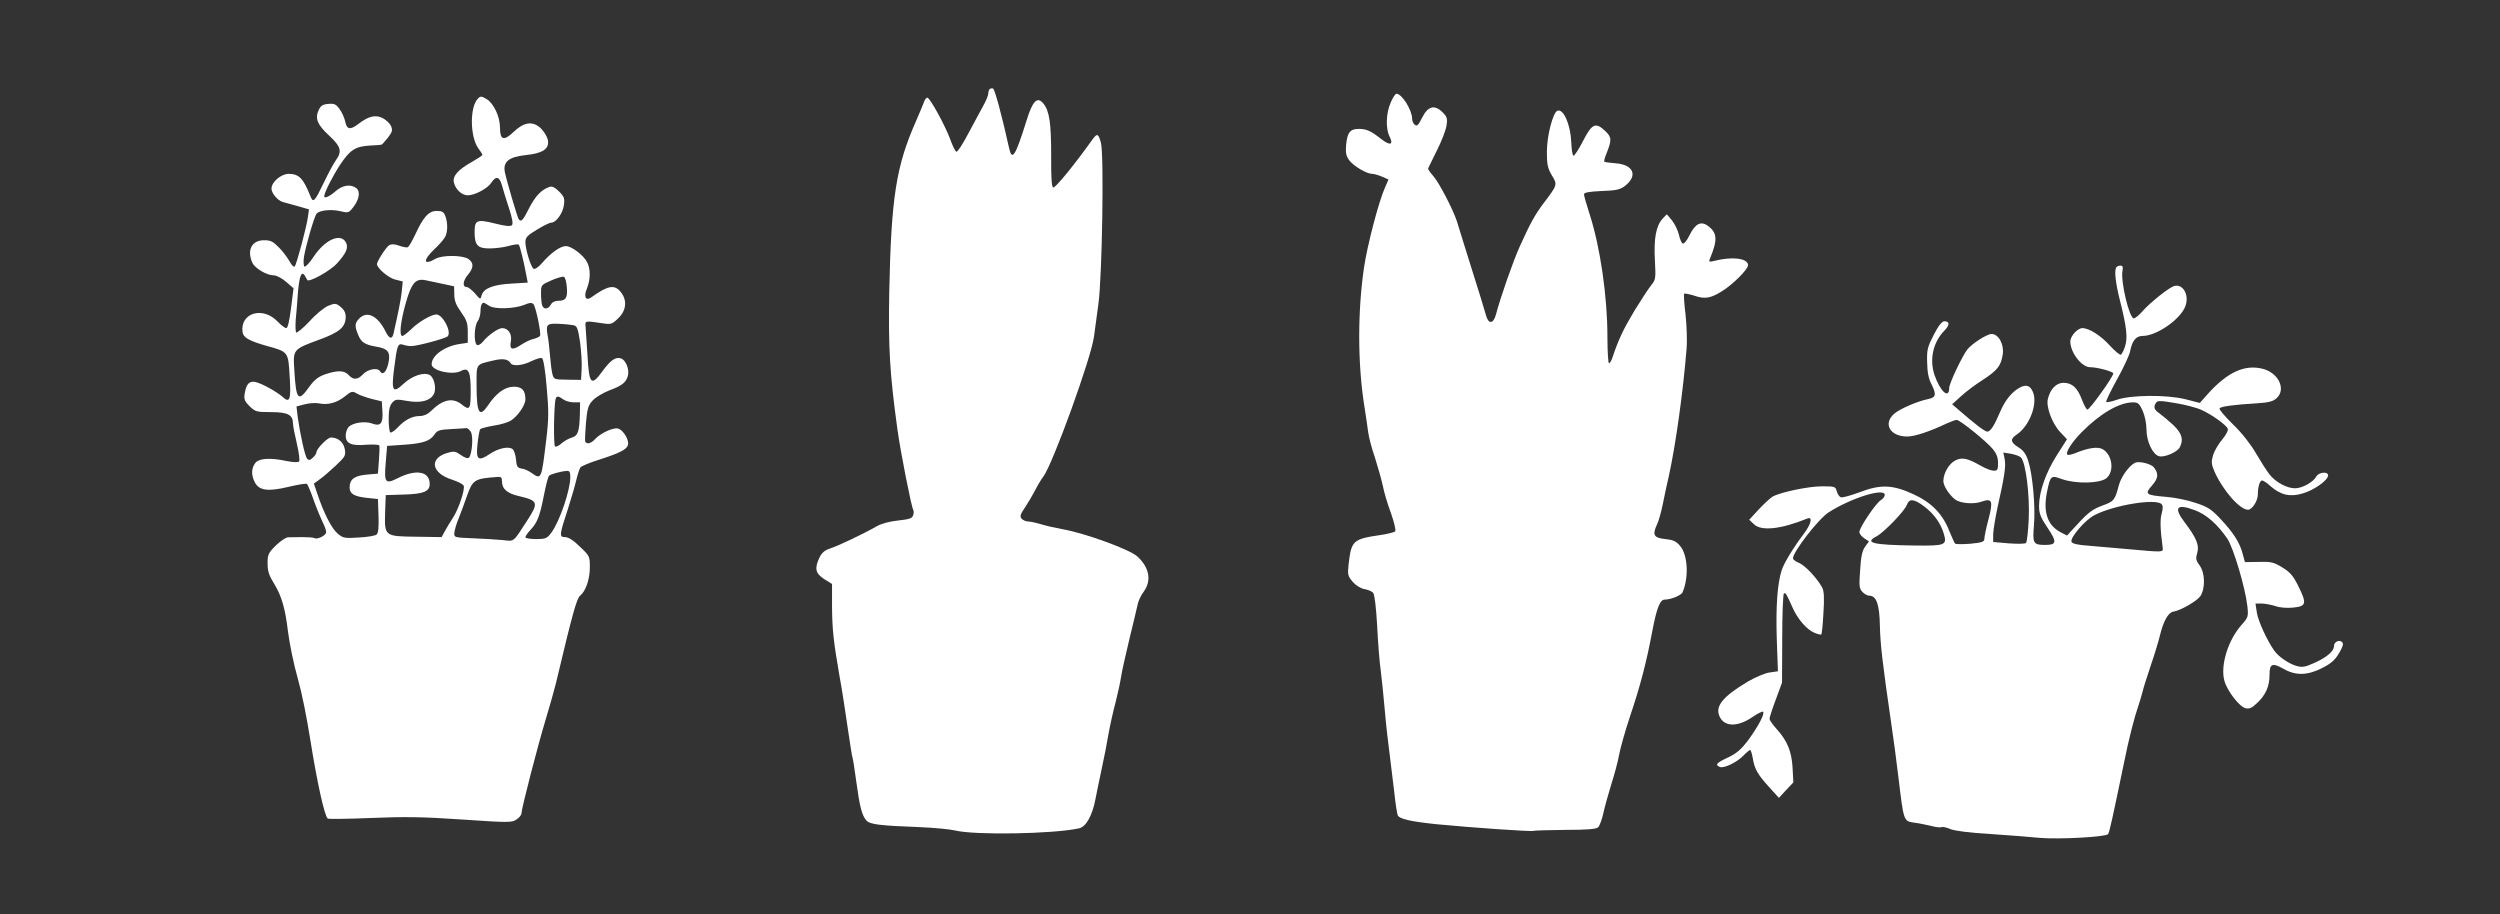 <?xml version="1.0" standalone="no"?>
<!DOCTYPE svg PUBLIC "-//W3C//DTD SVG 20010904//EN"
 "http://www.w3.org/TR/2001/REC-SVG-20010904/DTD/svg10.dtd">
<svg version="1.0" xmlns="http://www.w3.org/2000/svg"
 width="1280pt" height="468pt" viewBox="0 0 1280 468"
 preserveAspectRatio="xMidYMid meet">
<rect x="0" y="0" width="1280" height="468" fill="#333333" stroke="none"/>
<g transform="translate(0,468) scale(0.1,-0.1)"
fill="#ffffff" stroke="none">
<path d="M5067 4224 c-4 -4 -7 -15 -7 -23 0 -9 -11 -36 -25 -61 -13 -25 -48
-89 -77 -143 -28 -54 -56 -96 -61 -94 -5 1 -20 30 -32 64 -25 69 -104 213
-117 213 -5 0 -11 -8 -15 -17 -3 -10 -23 -56 -43 -103 -102 -231 -127 -390
-137 -875 -5 -287 2 -413 42 -705 16 -115 71 -395 81 -411 3 -5 3 -18 -1 -28
-5 -15 -20 -20 -77 -26 -46 -5 -86 -16 -112 -31 -64 -37 -197 -100 -238 -113
-25 -8 -41 -22 -52 -45 -27 -57 -21 -82 24 -111 l40 -25 0 -113 c1 -120 7
-178 38 -357 12 -63 30 -182 42 -265 12 -82 23 -152 25 -155 2 -4 11 -58 19
-121 18 -131 29 -174 52 -200 18 -20 66 -26 274 -34 74 -3 155 -11 180 -17
101 -25 505 -18 635 11 36 8 68 66 84 151 6 30 20 100 32 155 12 55 28 136 35
180 8 44 24 116 36 160 11 44 24 103 28 130 4 28 24 115 43 195 20 80 38 159
42 176 3 17 17 46 31 65 41 56 29 124 -33 180 -39 36 -265 118 -380 139 -34 6
-84 17 -110 25 -26 8 -58 15 -69 15 -12 0 -27 7 -34 15 -9 11 -6 22 18 57 16
24 39 63 52 88 12 24 31 56 42 70 49 66 244 605 259 715 4 33 15 110 23 170
19 139 29 759 13 823 -13 48 -19 51 -42 20 -95 -133 -189 -248 -202 -248 -8 0
-12 44 -11 163 0 168 -9 229 -40 267 -31 38 -55 14 -86 -87 -57 -182 -74 -209
-89 -143 -39 176 -74 304 -83 307 -5 2 -13 0 -17 -3z"/>
<path d="M7120 4154 c-24 -54 -26 -134 -5 -174 21 -42 2 -47 -43 -12 -53 42
-76 52 -115 52 -45 0 -59 -19 -65 -83 -3 -42 0 -57 18 -80 23 -29 88 -67 115
-67 9 0 31 -6 50 -14 l34 -15 -19 -44 c-31 -70 -89 -291 -106 -405 -33 -224
-33 -488 0 -702 8 -52 18 -116 21 -142 3 -26 19 -86 35 -132 15 -47 33 -111
40 -143 6 -32 25 -96 42 -141 17 -49 26 -88 21 -93 -4 -4 -38 -13 -73 -18
-143 -21 -151 -28 -165 -149 -6 -54 -4 -61 20 -90 16 -19 40 -34 60 -38 19 -3
40 -12 46 -20 7 -9 15 -77 20 -167 4 -83 12 -186 18 -227 5 -41 15 -133 21
-205 6 -71 18 -177 26 -235 7 -58 18 -146 24 -197 5 -50 13 -98 16 -106 7 -20
65 -33 199 -47 175 -17 488 -39 496 -34 4 2 77 4 163 5 114 0 160 4 169 14 7
7 19 39 26 71 7 33 26 100 41 149 16 50 34 117 40 151 6 34 31 121 55 194 52
154 85 278 115 440 22 115 39 160 63 160 32 0 86 22 92 38 33 78 26 192 -13
237 -20 24 -36 31 -76 35 -59 6 -67 21 -42 75 9 18 22 66 30 106 8 41 22 106
31 144 34 155 72 425 90 646 4 42 1 122 -5 178 -7 56 -10 104 -7 107 3 3 26
-2 52 -10 53 -18 82 -14 140 22 56 34 135 113 135 134 0 36 -81 46 -174 22
-26 -6 -28 -5 -21 12 40 96 38 132 -11 168 -36 26 -65 10 -94 -49 -12 -25 -27
-44 -34 -42 -6 2 -15 22 -20 45 -5 22 -21 55 -35 73 l-27 32 -21 -22 c-34 -37
-46 -101 -40 -212 5 -93 4 -101 -17 -127 -13 -15 -51 -74 -86 -130 -57 -95
-83 -149 -113 -239 -6 -18 -14 -33 -19 -33 -4 0 -8 61 -8 134 0 209 -37 462
-91 629 -16 49 -29 95 -29 102 0 9 24 14 89 17 72 2 95 7 118 24 71 53 48 111
-45 118 -29 2 -55 6 -58 8 -2 3 2 20 10 39 29 73 29 86 -6 119 -49 46 -67 37
-113 -52 -22 -43 -44 -77 -49 -75 -5 2 -10 32 -11 68 -4 92 -40 174 -71 162
-23 -9 -54 -128 -54 -211 0 -63 4 -83 25 -119 30 -49 30 -49 -43 -145 -44 -59
-67 -101 -120 -218 -33 -72 -101 -266 -122 -348 -14 -53 -40 -54 -53 -2 -5 19
-38 127 -74 240 -35 113 -69 220 -74 238 -19 58 -90 196 -120 230 -17 19 -29
37 -27 40 2 4 22 45 45 92 24 47 46 104 49 127 6 36 3 45 -20 68 -41 41 -75
32 -105 -28 -19 -38 -26 -45 -37 -36 -8 6 -14 20 -14 31 0 44 -52 128 -80 128
-6 0 -20 -21 -30 -46z"/>
<path d="M2447 4175 c-42 -41 -41 -193 1 -253 12 -16 22 -32 22 -35 0 -3 -24
-19 -52 -35 -74 -41 -102 -74 -94 -107 9 -36 41 -65 71 -65 36 0 102 35 121
65 23 36 42 31 54 -14 6 -22 22 -75 36 -117 17 -52 22 -80 15 -87 -7 -7 -34
-5 -84 8 -96 24 -107 19 -107 -43 0 -67 15 -84 76 -84 27 0 70 5 96 12 27 8
51 11 54 7 6 -5 26 -87 40 -163 l6 -31 -83 -5 c-93 -5 -143 -24 -153 -60 -6
-23 -7 -23 -34 10 -16 17 -34 32 -41 32 -24 0 -22 30 3 61 32 37 33 63 4 83
-29 20 -134 21 -168 1 -63 -36 -66 -8 -6 49 24 22 49 51 55 63 14 27 14 73 1
107 -8 21 -16 26 -44 26 -41 0 -69 -31 -111 -123 -15 -31 -31 -59 -36 -62 -5
-4 -25 0 -45 7 -25 9 -40 9 -52 2 -16 -10 -61 -81 -62 -96 0 -20 56 -69 92
-79 l40 -10 -5 -52 c-5 -44 -18 -108 -42 -214 -7 -32 -22 -29 -41 10 -40 80
-94 107 -134 67 -24 -24 -25 -39 -6 -85 16 -38 34 -50 93 -60 61 -10 74 -29
61 -87 -11 -45 -29 -61 -43 -38 -12 19 -61 10 -85 -15 -28 -30 -51 -32 -75 -5
-22 24 -56 25 -119 4 -37 -13 -56 -28 -83 -65 -56 -79 -67 -68 -76 84 -7 109
-8 108 128 158 104 38 134 64 135 116 0 22 -8 37 -26 52 -24 19 -29 19 -62 6
-21 -8 -65 -44 -98 -81 -34 -36 -65 -61 -68 -56 -3 5 -4 34 -2 63 3 30 8 90
11 135 7 89 18 119 35 94 5 -8 11 -19 13 -23 5 -16 117 45 152 84 49 54 60 81
46 108 -27 50 -107 14 -165 -73 -20 -31 -42 -54 -47 -51 -5 4 -6 25 -3 48 9
57 53 209 65 223 14 17 72 24 120 13 41 -10 45 -9 66 18 32 40 40 83 17 100
-30 22 -71 15 -107 -17 -31 -27 -57 -38 -57 -25 0 18 42 101 81 161 52 78 79
95 157 99 26 1 50 3 54 4 4 0 19 17 34 36 23 30 25 39 16 60 -6 13 -25 31 -42
40 -37 19 -73 11 -127 -31 -41 -31 -58 -27 -66 16 -4 17 -16 45 -28 61 -18 25
-27 30 -57 27 -29 -2 -40 -9 -50 -31 -21 -43 -7 -76 54 -132 60 -56 66 -80 34
-125 -11 -15 -38 -65 -60 -111 -50 -104 -56 -110 -71 -73 -36 91 -58 113 -110
114 -40 0 -89 -42 -89 -76 0 -23 31 -60 57 -68 10 -3 44 -12 76 -21 l59 -17
-5 -36 c-6 -49 -58 -245 -68 -256 -5 -5 -16 6 -26 25 -10 18 -34 51 -54 71
-31 32 -43 38 -77 38 -63 0 -89 -51 -60 -115 13 -29 74 -65 111 -65 13 0 41
-15 62 -33 l38 -33 -13 -102 c-8 -65 -17 -102 -24 -102 -7 0 -27 15 -45 34
-77 80 -193 43 -179 -55 4 -28 35 -45 127 -71 107 -29 107 -30 114 -154 8
-120 1 -140 -35 -107 -30 27 -106 69 -139 77 -32 7 -48 -9 -56 -58 -5 -30 -1
-40 25 -66 29 -28 35 -30 110 -30 85 0 112 -14 112 -58 0 -11 9 -58 20 -104
11 -47 16 -86 11 -91 -5 -5 -31 -4 -61 2 -87 19 -146 15 -164 -11 -20 -28 -20
-61 -1 -98 22 -42 68 -48 175 -22 47 11 88 18 92 14 4 -4 21 -44 36 -88 16
-44 37 -94 46 -112 9 -17 16 -38 16 -47 0 -16 -45 -39 -60 -30 -5 3 -33 5 -62
5 -29 0 -62 -1 -73 -1 -11 0 -39 -19 -62 -41 -39 -39 -43 -47 -43 -92 0 -41 7
-62 36 -109 35 -57 55 -125 68 -237 8 -64 30 -173 51 -245 22 -79 44 -190 65
-320 33 -207 71 -382 88 -396 4 -3 104 -2 222 3 172 7 265 6 467 -8 236 -16
254 -16 277 0 15 9 26 24 26 32 0 24 85 353 125 484 19 63 42 144 51 180 85
359 107 436 124 450 29 23 50 84 50 146 0 55 -1 58 -51 105 -33 33 -59 49 -76
49 -30 0 -30 9 15 145 16 50 35 115 42 145 7 30 17 61 22 67 6 7 47 24 91 38
107 34 145 53 152 76 8 25 -24 78 -51 85 -25 6 -90 -24 -118 -55 -19 -21 -41
-27 -49 -13 -3 4 -1 47 3 96 7 77 12 92 36 117 15 16 53 38 83 50 66 24 87 41
96 76 8 33 -11 80 -36 88 -27 9 -53 -9 -94 -65 -58 -80 -69 -69 -77 80 -5 69
-9 136 -10 150 -3 28 -1 28 85 15 45 -7 50 -6 83 26 41 40 46 91 13 133 -32
41 -66 35 -151 -26 -29 -21 -41 2 -23 45 19 46 19 100 1 135 -20 37 -80 82
-109 82 -28 0 -76 -34 -121 -86 -19 -22 -37 -34 -44 -30 -14 8 -42 100 -42
137 0 23 10 34 59 63 32 20 65 36 73 36 25 0 59 47 65 89 5 35 2 44 -25 71
-21 21 -36 28 -49 23 -42 -15 -71 -46 -103 -107 -32 -65 -43 -76 -55 -57 -7
12 -61 195 -70 239 -11 53 20 79 107 88 88 9 122 32 113 78 -4 17 -20 44 -37
60 -41 38 -86 31 -139 -20 -49 -47 -69 -41 -69 21 0 58 -32 126 -69 148 -26
15 -31 16 -44 2z m455 -963 c5 -56 -4 -72 -43 -72 -18 0 -32 -7 -39 -20 -13
-24 -36 -26 -44 -4 -3 9 -6 36 -6 60 0 45 0 45 52 68 29 13 58 21 65 19 6 -2
13 -25 15 -51z m-637 15 l60 -13 1 -42 c0 -31 9 -54 34 -89 29 -41 35 -56 35
-103 l0 -55 -40 -6 c-78 -11 -145 -59 -145 -104 0 -33 107 -58 151 -34 38 20
49 -4 49 -102 0 -96 -5 -103 -47 -69 -46 36 -97 25 -158 -36 -15 -15 -36 -24
-55 -24 -39 0 -77 -19 -114 -59 -16 -17 -33 -28 -38 -25 -4 3 -8 34 -8 68 0
46 5 69 18 84 16 18 22 19 78 9 69 -12 117 1 135 35 15 28 2 86 -21 98 -30 16
-91 -4 -135 -46 -54 -50 -62 -37 -47 80 15 119 19 130 46 121 11 -4 30 -7 41
-7 32 0 176 39 187 50 22 22 -25 112 -58 112 -26 0 -92 -39 -128 -75 -20 -19
-40 -35 -46 -35 -17 0 -10 71 18 170 29 102 50 126 102 115 14 -3 52 -11 85
-18z m240 -113 c29 -19 131 -15 182 6 24 11 36 11 44 3 12 -12 41 -151 34
-163 -3 -4 -17 -11 -32 -15 -16 -3 -45 -17 -66 -31 -45 -30 -60 -24 -51 20 6
36 -14 66 -45 66 -20 0 -72 -36 -99 -70 -11 -13 -24 -20 -30 -16 -17 10 -14
97 3 120 8 11 15 34 15 51 0 28 6 45 17 45 2 0 15 -7 28 -16z m431 -99 c19 -4
23 -16 34 -87 6 -46 10 -108 8 -138 l-3 -55 -70 1 c-68 1 -69 1 -77 30 -4 16
-9 58 -12 94 -3 36 -8 82 -12 102 -10 57 -4 63 57 60 30 -1 64 -5 75 -7z
m-321 -195 c10 -17 63 -11 106 11 23 11 46 18 53 16 8 -3 17 -54 25 -149 11
-124 11 -161 -3 -276 -24 -198 -24 -199 -75 -163 -14 10 -37 21 -51 22 -21 4
-25 10 -28 46 -2 23 -10 47 -17 53 -20 17 -75 5 -120 -26 -57 -38 -69 -28 -60
54 4 37 10 71 14 75 4 4 36 12 70 18 35 5 73 17 86 25 37 24 75 80 75 109 0
47 -17 65 -60 65 -44 0 -89 -32 -131 -95 -45 -66 -59 -42 -59 106 0 108 -5
102 85 123 48 12 77 8 90 -14z m-710 -183 l50 -12 3 -51 c4 -63 -10 -79 -54
-62 -36 13 -97 4 -119 -18 -8 -9 -15 -28 -15 -44 0 -41 29 -54 106 -47 35 2
64 1 66 -4 2 -5 1 -39 -2 -76 l-5 -68 -58 -5 c-63 -6 -87 -24 -87 -66 0 -32
23 -46 88 -53 l57 -6 3 -86 c2 -61 -1 -89 -10 -96 -7 -6 -48 -13 -91 -15 -73
-5 -81 -3 -108 20 -31 25 -72 107 -104 203 l-18 53 29 21 c16 11 53 43 82 70
51 48 53 53 47 87 -7 35 -35 58 -71 58 -17 0 -74 -58 -74 -76 0 -6 -8 -18 -19
-28 -14 -13 -20 -14 -29 -4 -11 14 -36 128 -48 215 l-6 52 42 11 c23 6 55 8
72 5 45 -10 92 2 133 35 35 28 39 29 64 14 14 -8 49 -20 76 -27z m979 -2 c11
-8 35 -15 53 -15 l33 0 -1 -57 c-2 -93 -10 -115 -43 -124 -16 -5 -39 -18 -52
-30 -12 -11 -27 -18 -32 -15 -9 5 -6 214 3 244 5 16 15 15 39 -3z m-473 -167
c13 -23 6 -115 -10 -131 -6 -6 -21 -1 -41 13 -28 20 -36 21 -70 11 -95 -28
-81 -104 25 -137 30 -10 56 -23 59 -31 8 -19 -27 -122 -55 -164 -13 -20 -32
-51 -41 -68 l-17 -31 -131 2 c-162 2 -162 2 -158 129 l3 84 95 3 c100 3 130
16 130 54 0 64 -67 77 -159 32 -69 -35 -75 -28 -66 79 l7 84 88 6 c98 7 132
19 155 53 13 20 25 24 82 27 38 2 73 4 80 5 7 1 17 -8 24 -20z m509 -231 c0
-66 -54 -226 -97 -284 -22 -30 -29 -33 -79 -33 -29 0 -54 4 -54 9 0 6 12 23
26 38 35 37 48 70 69 178 10 50 21 94 26 99 7 8 61 23 92 25 13 1 17 -7 17
-32z m-350 -20 c0 -40 25 -63 87 -77 98 -23 102 -33 43 -124 -75 -116 -65
-108 -128 -101 -31 3 -100 7 -152 9 -93 4 -95 4 -94 27 1 13 11 49 24 79 12
30 30 80 41 111 29 83 39 89 157 97 17 2 22 -3 22 -21z"/>
<path d="M10837 3313 c-13 -13 -7 -75 17 -171 34 -134 41 -193 26 -236 -6 -20
-16 -38 -21 -42 -5 -3 -30 18 -56 46 -46 51 -106 90 -141 90 -25 0 -62 -41
-62 -68 0 -57 58 -132 101 -132 36 0 119 -22 119 -32 0 -17 -123 -189 -133
-185 -5 1 -18 25 -28 52 -23 60 -50 85 -94 85 -37 0 -68 -32 -80 -83 -10 -39
22 -126 63 -169 l35 -37 -51 -80 c-57 -89 -92 -189 -92 -261 0 -39 7 -58 44
-113 49 -73 46 -87 -13 -87 -61 0 -65 8 -57 102 8 94 -7 260 -30 330 -11 34
-25 53 -50 68 -40 25 -43 42 -10 64 66 43 110 156 85 218 -14 34 -34 41 -67
24 -41 -22 -76 -65 -102 -126 -29 -69 -49 -100 -65 -100 -13 0 -67 42 -145
110 l-35 30 45 41 c25 23 75 61 112 84 75 49 93 72 102 130 8 51 -21 105 -57
105 -24 0 -100 -49 -124 -79 -26 -33 -93 -174 -93 -197 0 -60 -47 -18 -76 68
-26 80 -6 168 53 227 26 27 26 46 -2 46 -12 0 -30 -22 -54 -69 -32 -62 -36
-76 -34 -141 1 -52 7 -84 23 -114 25 -51 22 -66 -17 -74 -55 -11 -143 -49
-173 -74 -61 -51 -24 -118 65 -118 38 0 116 26 200 66 22 10 46 19 53 19 17 0
151 -108 186 -150 18 -22 26 -43 26 -71 0 -34 -3 -39 -22 -39 -13 0 -41 11
-64 24 -70 40 -97 46 -132 29 -33 -16 -62 -66 -62 -106 0 -24 29 -70 60 -94
25 -20 95 -26 134 -12 56 20 62 6 37 -90 -12 -44 -21 -89 -21 -99 0 -16 -11
-20 -72 -26 -39 -3 -75 -3 -78 1 -4 5 -17 34 -30 65 -33 86 -91 145 -180 186
-109 51 -171 53 -278 12 -46 -17 -89 -29 -97 -26 -8 3 -17 17 -21 31 -6 24
-10 25 -76 25 -69 0 -212 -30 -253 -53 -11 -7 -43 -36 -70 -65 l-49 -53 23
-22 c37 -38 139 -27 274 28 29 12 21 -27 -16 -76 -54 -71 -103 -152 -115 -189
-22 -70 -30 -184 -25 -349 l6 -168 -42 -6 c-23 -3 -73 -24 -111 -46 -132 -79
-172 -129 -144 -183 26 -51 94 -50 170 3 25 17 48 28 51 25 10 -10 -25 -75
-75 -144 -37 -49 -60 -69 -104 -90 -60 -28 -69 -38 -42 -49 21 -8 87 24 120
58 15 16 31 29 35 29 3 0 9 -18 13 -41 9 -56 25 -84 84 -149 l50 -55 37 40 37
39 -4 75 c-5 85 -27 138 -83 200 -19 21 -35 44 -35 51 0 6 14 51 32 98 l32 87
1 227 c0 125 4 229 9 230 9 3 12 -1 44 -73 26 -59 73 -113 112 -129 17 -7 33
-11 35 -8 3 3 8 52 11 109 5 77 3 112 -6 130 -26 48 -86 112 -117 126 -18 7
-33 18 -33 24 0 34 131 203 183 236 116 74 287 127 287 89 0 -8 -9 -20 -19
-26 -24 -12 -111 -141 -111 -164 0 -8 11 -23 25 -32 l24 -16 -19 -26 c-15 -20
-22 -51 -26 -120 -6 -80 -5 -95 11 -112 10 -11 26 -20 36 -20 36 0 52 -44 54
-153 2 -92 12 -184 59 -507 9 -58 25 -179 36 -270 27 -226 26 -224 81 -232 24
-3 63 -11 87 -17 24 -6 47 -9 52 -6 5 3 26 -1 46 -10 23 -9 98 -19 203 -25 91
-6 207 -15 256 -20 92 -8 333 4 348 19 7 7 23 81 82 366 24 120 53 233 73 290
6 17 15 48 21 70 5 22 25 85 44 141 19 55 40 125 47 155 17 69 42 113 66 117
39 6 123 55 140 80 26 40 24 119 -4 157 -19 26 -21 35 -12 65 11 39 -4 75 -64
155 -59 77 -42 98 51 63 60 -22 116 -72 167 -146 31 -46 93 -254 103 -349 5
-50 3 -55 -29 -91 -70 -78 -111 -209 -89 -288 14 -51 76 -132 108 -140 19 -5
33 1 60 27 44 42 63 85 63 144 0 57 14 63 71 31 62 -36 123 -35 199 4 45 23
65 40 86 76 19 32 24 48 16 56 -15 15 -42 2 -42 -20 0 -26 -36 -57 -100 -86
-47 -21 -62 -24 -91 -16 -39 11 -94 48 -115 79 -37 52 -83 153 -89 195 l-7 46
33 0 c19 -1 50 -7 69 -13 21 -8 57 -11 90 -8 69 7 72 20 27 111 -26 52 -41 70
-82 95 -44 27 -58 30 -121 28 l-70 -1 -12 44 c-15 57 -48 108 -114 178 -45 48
-64 61 -126 81 -40 14 -108 28 -151 31 -106 9 -112 14 -72 59 32 37 34 60 9
92 -15 19 -78 34 -98 23 -31 -17 -69 -70 -81 -113 -21 -79 -25 -84 -86 -106
-46 -17 -71 -35 -119 -87 l-61 -66 -31 16 c-68 35 -92 102 -72 204 18 88 20
90 77 69 71 -25 192 -23 227 4 43 34 32 122 -20 150 -25 13 -73 6 -141 -22
-18 -7 -35 -10 -38 -7 -11 11 22 63 72 114 97 98 194 154 265 154 24 0 32 -7
48 -42 11 -25 20 -65 20 -97 0 -61 32 -129 65 -137 27 -7 92 21 105 45 21 40
12 72 -33 115 -24 22 -56 49 -70 59 -28 19 -33 33 -18 55 7 12 23 11 100 -2
50 -8 110 -24 133 -35 53 -24 127 -77 134 -96 4 -8 -9 -32 -28 -55 -19 -22
-40 -58 -47 -80 -10 -35 -9 -46 7 -84 43 -97 130 -196 172 -196 20 0 49 44 50
75 0 42 10 75 22 75 6 0 26 -13 44 -30 52 -45 100 -56 165 -36 57 16 129 68
129 92 0 21 -47 17 -60 -5 -15 -29 -73 -61 -109 -61 -43 0 -100 31 -132 72
-14 18 -45 67 -69 108 -26 45 -72 104 -117 147 -41 40 -72 77 -69 82 6 10 72
19 191 26 63 4 84 10 102 27 48 45 10 127 -69 149 -94 25 -182 -15 -284 -128
l-41 -46 -74 19 c-96 24 -281 22 -351 -3 -26 -9 -50 -14 -54 -11 -3 4 22 55
55 115 33 59 63 124 67 143 10 55 30 80 64 80 72 0 194 85 219 152 22 58 -13
118 -59 103 -27 -9 -121 -84 -159 -127 -18 -21 -39 -38 -46 -38 -23 0 -68 189
-58 243 4 19 1 27 -9 27 -8 0 -18 -3 -21 -7z m-490 -975 c25 -25 46 -194 40
-317 -3 -62 -9 -117 -14 -121 -4 -5 -44 -5 -88 -2 l-80 7 0 40 c1 22 11 85 23
140 34 151 43 207 36 244 l-7 34 38 -6 c21 -4 45 -12 52 -19z m-495 -251 c50
-38 84 -85 100 -139 18 -60 9 -63 -155 -61 -210 3 -253 14 -189 47 38 20 145
131 155 161 12 34 37 31 89 -8z m1215 12 c8 -8 8 -22 1 -47 -9 -32 -8 -78 5
-177 2 -23 5 -23 -173 -7 -69 6 -162 14 -207 18 -55 4 -83 10 -87 20 -8 21 69
111 117 136 99 52 314 87 344 57z"/>
</g>
</svg>
